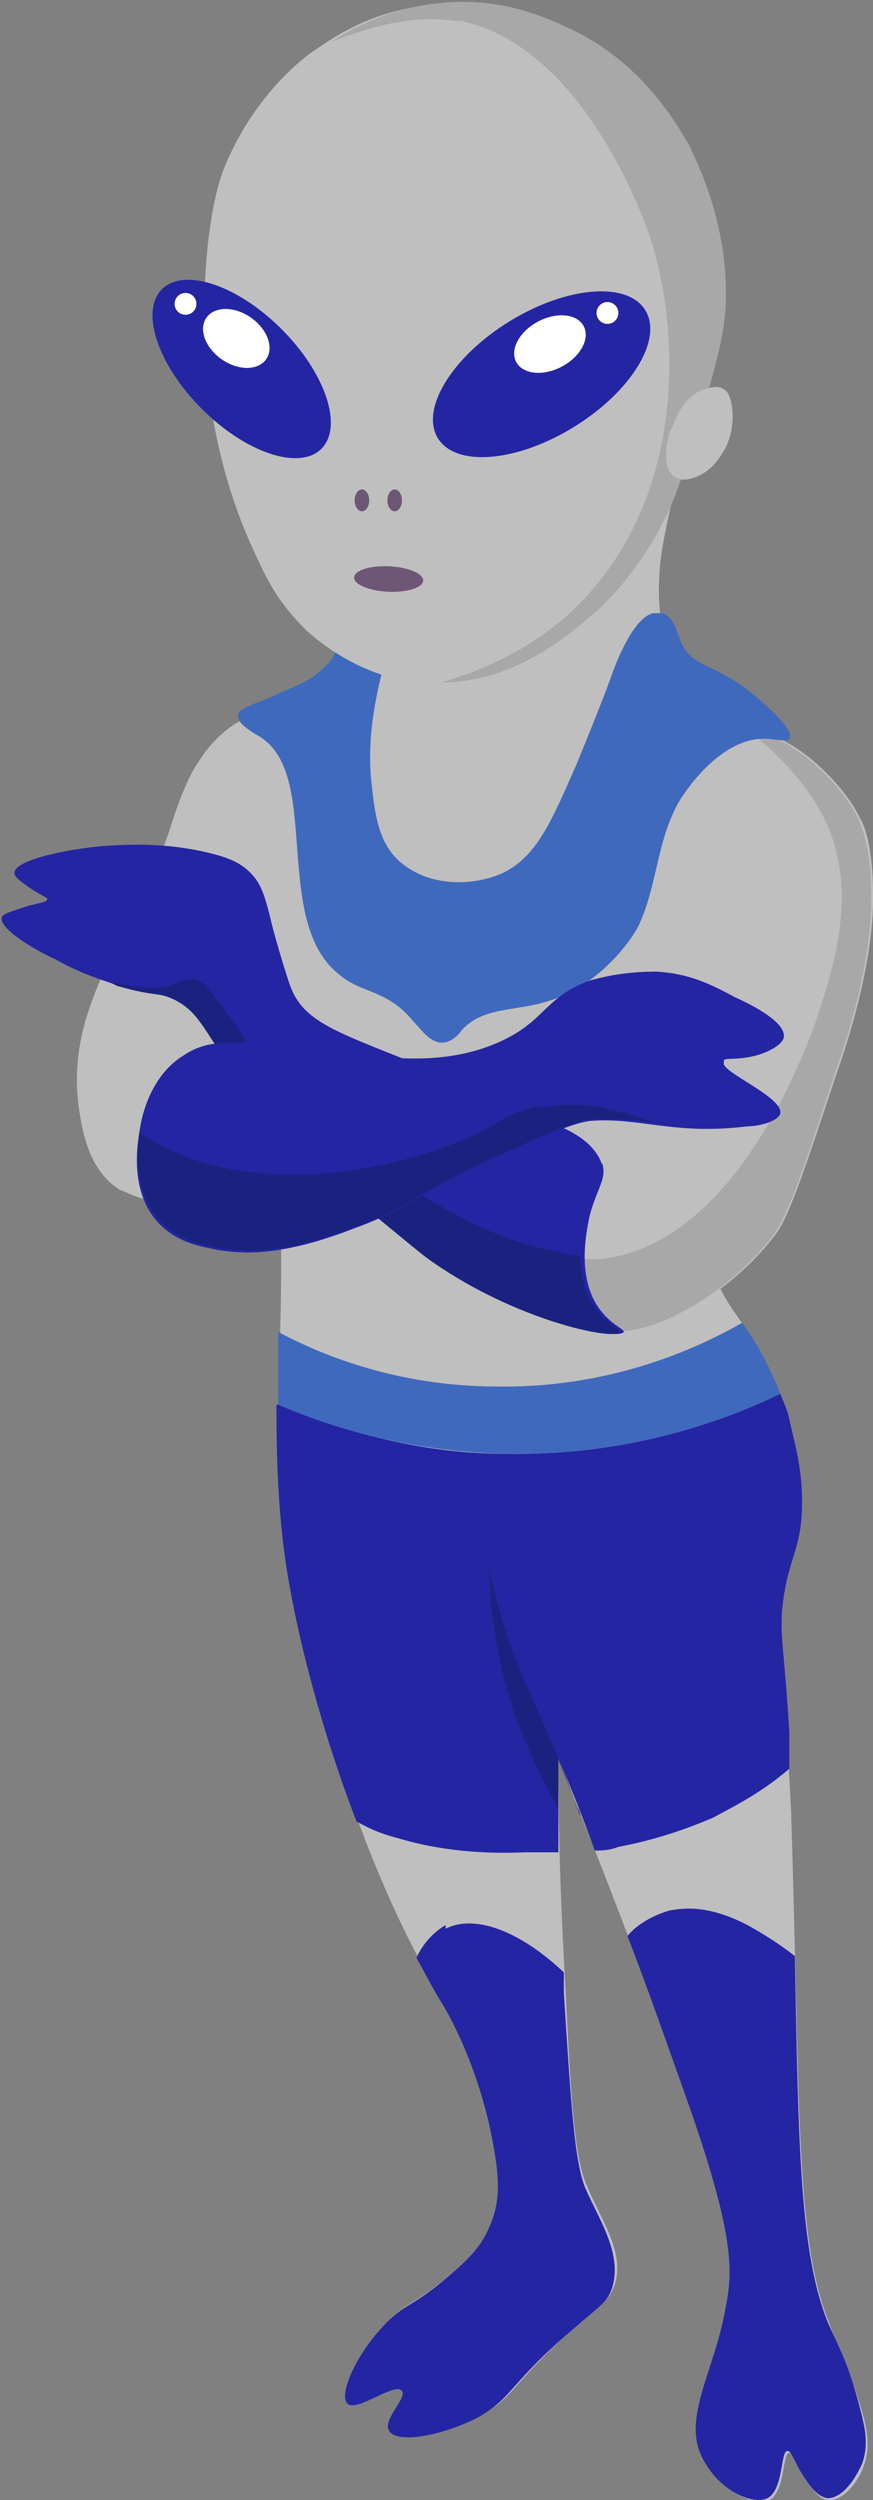 <?xml version="1.0" encoding="UTF-8"?>
<svg id="_レイヤー_1" data-name="レイヤー_1" xmlns="http://www.w3.org/2000/svg" version="1.1" viewBox="0 0 48 137.4">
  <rect x="0" y="0" width="48" height="137.4" fill="#808080" stroke="none"/>
  <!-- Generator: Adobe Illustrator 29.3.1, SVG Export Plug-In . SVG Version: 2.1.0 Build 151)  -->
  <defs>
    <style>
      .st0 {
        fill: #a9a8a8;
      }

      .st1 {
        fill: #fff;
      }

      .st2 {
        fill: #bfbfbf;
      }

      .st3 {
        fill: #1a227f;
      }

      .st4 {
        fill: #3f69bd;
      }

      .st5 {
        fill: #6e5676;
      }

      .st6 {
        fill: #2425a3;
      }
    </style>
  </defs>
  <path class="st2" d="M17.3,42.2c0-.8,0-1.6-.6-2.3-.7-.7-1.7-.7-1.9-.7-2,0-3.5,2-3.9,2.7-.3.4-.9,1.5-1.6,3.8-.5,1.4-1,2.7-1.7,4.1-1.7,3.4-1.8,3.2-2.5,5.1-.5,1.3-1.2,3.6-.7,6.4.2,1.2.6,3.1,2.2,4.1.2,0,1.7,1,3,.4,1.4-.7,1.7-2.8,1.9-4.1.4-2.4,1.3-5.8,3.7-10.1.3-1,2-6.1,2.1-9.3Z"/>
  <path class="st2" d="M38.6,54.5c-.6,4.2-1.8,12.3,1.7,17.5.5.7,2,2.8,3,6,.3,1,.7,2.5.7,4.5,0,2.7-.8,3-1.1,6-.2,1.7.1,1.9.4,6.7,0,1.2.1,2.3.2,4.4.5,16.1.2,23.4,2.1,28.1.7,1.9,1.1,2.4,1.9,5.2.1.5.4,1.5,0,2.6-.3.9-1.1,1.9-1.9,1.9-.6,0-1-.7-1.5-1.5-.5-.7-.5-1.1-.7-1.1-.4,0-.2,2.1-1.1,2.6-.8.4-2.5-.5-3.4-1.9-1.4-2.3.5-4.9,1.1-8.6.3-2,.4-4-2.2-11.6-2-5.6-4.3-11.8-7.1-18.6,0,5,.2,9.3.4,12.7.3,6.2.5,9.3,1.2,10.8.8,1.9,2.2,3.8,1.4,5.6-.3.7-.7.9-2.2,2.2-3.4,3-3.2,3.8-5.2,4.8-2,1.1-4.5,1.4-4.8.7-.3-.6,1.1-1.9.7-2.2-.4-.4-2.5,1.2-3,.7-.5-.5.5-2.8,2.2-4.5,1-1,1.3-.8,3-2.2,1.3-1.1,2.1-1.8,2.6-3,.5-1.3.5-2.4.4-3.4-.6-5.3-3-8.9-3-8.9-3.9-6.1-7.1-16.2-8.2-22-1.7-8.5-.3-15.4-.9-22.9,0-.6-.3-3.5-.4-7.6,0-.4,0-.7,0-1.2-.1-4.9-.2-7.4.5-10.6.8-4.5,2.4-7.9,3.3-9.8,1-2.2,1.5-3.2,2.2-4.2,3.2-4.2,7.9-5.2,12-6.2,3-.7,3.5-.4,3.8,0,1.2,1.2-1.1,4.2-.3,9,.3,1.6.7,2.5,1.3,3.1,1.2,1.3,2.4,1,3.2,1.6,2.2,1.7-1,7.6-2.1,15.2Z"/>
  <path class="st6" d="M15.2,77.2c0,3.4.1,7,.9,10.9.6,3.1,1.8,7.6,3.5,12,.7.4,1.4.7,2.2.9,2.3.7,4.7.9,7,.8.7,0,1.3,0,1.9,0,0-1.6,0-3.3,0-5.2.7,1.7,1.4,3.4,2,5.1.4,0,.8,0,1.3-.2,2.7-.5,4.7-1.4,5.2-1.6.9-.5,2.6-1.3,4.2-2.7,0-.8,0-1.4,0-2-.3-4.8-.5-5-.4-6.7.3-3,1.1-3.2,1.1-6,0-2-.5-3.5-.7-4.5-.1-.5-.3-.9-.5-1.4-3.3,1.6-8.5,3.4-15,3.3-5.3,0-9.6-1.5-12.6-2.7Z"/>
  <path class="st3" d="M28.9,95.7c.5,1.3,1.2,2.6,1.8,3.7,0-.9,0-1.8,0-2.7.4,1,.8,2,1.2,3.1,0-.2-.1-.4-.2-.5-1-3-2-4.9-2.6-6.3-.7-1.6-1.6-3.8-2.2-6.8.1,4.2,1.1,7.4,2,9.6Z"/>
  <path class="st6" d="M24.5,105.8c-.7.4-1.3,1.1-1.6,1.8.5.9.9,1.7,1.4,2.5,0,0,2.3,3.6,3,8.9.1.9.2,2.1-.4,3.4-.5,1.2-1.3,1.9-2.6,3-1.7,1.4-2,1.2-3,2.2-1.7,1.7-2.7,4-2.2,4.5.5.5,2.6-1.2,3-.7.3.4-1.1,1.6-.7,2.2.4.7,2.8.3,4.8-.7,2-1.1,1.8-1.9,5.2-4.8,1.6-1.4,1.9-1.5,2.2-2.2.7-1.9-.6-3.8-1.4-5.6-.6-1.4-.8-4.5-1.2-10.8,0-.4,0-.7,0-1.1-2.1-2-4.7-3.3-6.5-2.4Z"/>
  <path class="st6" d="M36.8,105c0,0-1.5.4-2.3,1.4,1.2,3.1,2.2,6,3.2,8.8,2.7,7.6,2.6,9.6,2.2,11.6-.6,3.6-2.6,6.3-1.1,8.6.8,1.4,2.5,2.3,3.4,1.9.9-.5.7-2.6,1.1-2.6.2,0,.3.4.7,1.1.5.8.9,1.4,1.5,1.5.8,0,1.5-1,1.9-1.9.4-1.1.1-2.1,0-2.6-.7-2.8-1.1-3.4-1.9-5.2-1.5-3.8-1.6-9.4-1.8-20.1-.9-.7-1.7-1.2-2.6-1.7-2.3-1.2-3.7-.9-4.3-.8Z"/>
  <path class="st4" d="M15.3,73.2c0,1.3,0,2.6,0,4,3,1.3,7.3,2.6,12.6,2.7,6.5.1,11.7-1.7,15-3.3-.7-1.8-1.5-3.1-2.1-3.9-2.8,1.6-7.5,3.6-13.5,3.5-5.2,0-9.4-1.6-12-3Z"/>
  <path class="st2" d="M41,40.4c2-.7,5.4,2.6,6.3,4.6.2.3.7,1.5.7,4.1.1,4.2-1.9,9.6-1.9,9.6-1.8,5.4-2.7,8.2-3.5,9.2-2.9,3.8-8,6.2-9.7,4.9-.8-.6-.8-2-.8-3.8,0-2,.5-3.6.9-4.6.9-2.2,1.8-3.7,2.1-4.1,1.8-3,3.6-12.3,3.6-12.3,1.3-6.8,1.7-7.3,2.3-7.6Z"/>
  <path class="st0" d="M45.6,45.6c1.5,3.8.2,7.7-.8,10.7-.5,1.3-4.3,12.1-11.8,12.9-.4,0-.7,0-1,0,0,1.7,0,3,.8,3.6,1.7,1.3,6.8-1.1,9.7-4.9.8-1,1.7-3.7,3.5-9.2,0,0,2-5.3,1.9-9.6,0-2.6-.6-3.8-.7-4.1-.9-1.9-3.8-4.7-5.8-4.7,1.2,1.1,3.1,2.7,4.2,5.3Z"/>
  <path class="st4" d="M21,34.1c1.2.8-1,3.9-.6,8.7.2,1.7.3,3.7,1.9,4.8,1.5,1.1,3.7,1.1,5.3.4,1.9-.9,2.7-2.8,4.1-6,1.4-3.4,1.9-4.8,1.9-4.8.1-.3,1.1-3.2,2.3-3.5,0,0,.3,0,.5,0,.7.2.8,1.1,1.1,1.7.7,1.4,1.9,1,4.2,3,.7.6,2,1.8,1.7,2.2-.1.2-.8,0-1.4,0-2.5,0-4.5,3.1-4.8,3.7-1.1,2.1-1.1,4.5-2.1,6.6-.3.6-2,3.2-4.9,4.1-1.8.6-3.6.3-4.8,1.6-.2.3-.6.7-1.1.7-.7,0-1.2-.8-1.6-1.2-1.4-1.7-2.8-1.5-4-2.5-3.8-2.9-1-11-4.4-13.1-.3-.2-1.3-.7-1.2-1.2,0-.2.2-.4,1.6-.9,1.5-.7,2.3-.9,3.1-1.7.1-.1.2-.2.3-.3.7-.8.3-1.5,1.1-2,.5-.4,1.5-.7,2.1-.3Z"/>
  <path class="st2" d="M36.3,28.8c-.4.8-1.5,2.8-3.5,4.7-1.3,1.2-5,4.6-10,4-3-.4-5.1-2.1-5.9-2.8-.9-.9-1.8-1.9-2.7-3.9-3.4-7-3.1-13.9-2.8-17.1.3-2.9.8-4.3,1.2-5.1,1.5-3.3,3.8-5.2,4.5-5.7.9-.6,3.1-2.3,6.5-2.6,3.8-.4,6.7,1,7.7,1.5,3.9,2,5.7,5.1,6.3,6.3.4.6,2.2,4.1,2,8.8,0,1.9-.7,3.9-1.9,7.8-.7,2.4-1.1,3.4-1.6,4.2Z"/>
  <ellipse class="st5" cx="21.3" cy="31.8" rx=".7" ry="1.9" transform="translate(-11.4 51.6) rotate(-87.3)"/>
  <ellipse class="st5" cx="21.7" cy="27.5" rx=".4" ry=".6"/>
  <ellipse class="st5" cx="19.9" cy="27.5" rx=".4" ry=".6"/>
  <ellipse class="st6" cx="29.8" cy="20.6" rx="6.7" ry="3.4" transform="translate(-6.4 18.7) rotate(-31.7)"/>
  <ellipse class="st6" cx="13.3" cy="20.2" rx="3.1" ry="6.2" transform="translate(-10.4 15.4) rotate(-45)"/>
  <g>
    <path class="st6" d="M33.1,64c-.3-.9-1.1-1.5-1.9-1.9-3.2-1.5-5.8-2.6-7.5-3.3-4.9-2-6.9-2.5-7.7-4.5-.3-.8-1-3.2-1.1-3.7-.3-1.2-.5-2-1.1-2.6-.5-.5-1-.8-2.2-1.1-2.4-.6-4.5-.5-6-.4-2.1.2-4.9.8-4.8,1.5,0,.2.3.4.7.7.7.5,1.1.6,1.1.7,0,.2-.4.2-1.1.4-.9.3-1.3.4-1.4.6-.2.7,2.2,2,2.9,2.3,1.6.9,3,1.3,3.7,1.5,2.1.6,2.1.3,3,.7,1.5.7,1.7,1.8,3.7,4.5.4.5,1.3,1.7,2.5,3,1.5,1.6,2.7,2.6,4.9,4.4,1.6,1.3,2.4,2,3.1,2.5,4.7,3.3,10.1,4.4,10.4,3.9,0-.2-.8-.4-1.5-1.5-1.1-1.8-.5-4.2-.4-4.8.4-1.6,1-2.1.7-3Z"/>
    <path class="st3" d="M19.3,63c-1.2-.9-2.5-1.8-3.6-3-1.6-1.7-2.7-3.8-4.2-5.6-.2-.3-.5-.5-.9-.6-.4,0-.8.2-.9.2-1,.6-2.5.1-3.8,0,.3,0,.5.2.6.2,2.1.6,2.1.3,3,.7,1.5.7,1.7,1.8,3.7,4.5.4.5,1.3,1.7,2.5,3,1.5,1.6,2.7,2.6,4.9,4.4,1.6,1.3,2.4,2,3.1,2.5,4.7,3.3,10.1,4.4,10.4,3.9,0-.2-.8-.4-1.5-1.5-.5-.8-.7-1.8-.7-2.7-.4,0-.8-.1-1.1-.2-4.3-.7-8.1-3.3-11.6-5.9Z"/>
  </g>
  <path class="st6" d="M39.8,58.3c0-.2.7,0,1.8-.3.4-.1,1.4-.5,1.5-1,.1-.8-1.6-1.7-2.7-2.2-1.3-.7-2.5-1.3-4.3-1.4-.5,0-2,0-3.7.5-2.4.9-2.4,2.1-4.6,3.2-2.6,1.3-5.3,1.1-6.7,1-1,0-1.3-.4-5.7-.8-.7,0-1.5-.1-2.5,0-1.1,0-1.9.1-2.8.7-1.8,1.1-2.3,3.3-2.4,4-.1.6-.7,3.5,1.1,5.3,1,1,2.2,1.2,3.2,1.4,1.3.2,3.4.4,7.5-1.2,3-1.1,3.1-1.7,7.4-3.7,3.1-1.4,4.6-2.1,5.6-2.2,2.7-.2,4.6.8,8.6.3.7,0,1.7-.3,1.8-.7.2-.9-3.3-2.3-3.1-2.8Z"/>
  <circle class="st1" cx="33.4" cy="17.2" r=".6"/>
  <ellipse class="st1" cx="30.2" cy="18.9" rx="2.1" ry="1.4" transform="translate(-5.3 16.4) rotate(-28)"/>
  <path class="st0" d="M25.1,1.1c7.1,1.3,10.5,11.5,10.7,12.1,1.9,6.2,1.5,15.2-4.7,20.7-2.3,2-4.8,3-6.8,3.6,4.2,0,7.3-2.9,8.6-4,2-1.9,3.1-3.9,3.5-4.7.5-.9.9-1.9,1.6-4.2,1.2-3.9,1.8-5.9,1.9-7.8.2-4.6-1.7-8.1-2-8.8-.7-1.2-2.5-4.4-6.3-6.3-1.1-.5-3.9-2-7.7-1.5-2.6.3-4.6,1.4-5.7,2.1,1.9-.7,4.4-1.6,7.1-1.1Z"/>
  <path class="st2" d="M36.9,23.7c.1-.4.6-1.9,1.8-2.3.2,0,.7-.3,1.1,0,.2.1.3.3.4.7.3,1.4-.3,2.5-.3,2.5-.2.3-.6,1.2-1.6,1.6-.3.1-.8.3-1.2,0-.7-.4-.5-1.9-.2-2.7Z"/>
  <path class="st3" d="M29.7,60.8c-1.2.2-2.1.7-2.4.9-2.1,1.4-9.4,4-15.7,2.3-.9-.2-2.3-.7-3.9-1.7-.2,1.1-.3,3.3,1.2,4.9,1,1,2.2,1.2,3.2,1.4,1.3.2,3.4.4,7.5-1.2,3-1.1,3.1-1.7,7.4-3.7,3.1-1.4,4.6-2.1,5.6-2.2,1.2,0,2.2,0,3.3.2-1-.4-2.1-.7-2.3-.7-.6-.2-2.1-.5-3.9-.1Z"/>
  <circle class="st1" cx="10.2" cy="16.7" r=".6"/>
  <ellipse class="st1" cx="13" cy="18.6" rx="1.4" ry="2" transform="translate(-9.7 18.7) rotate(-55.3)"/>
</svg>